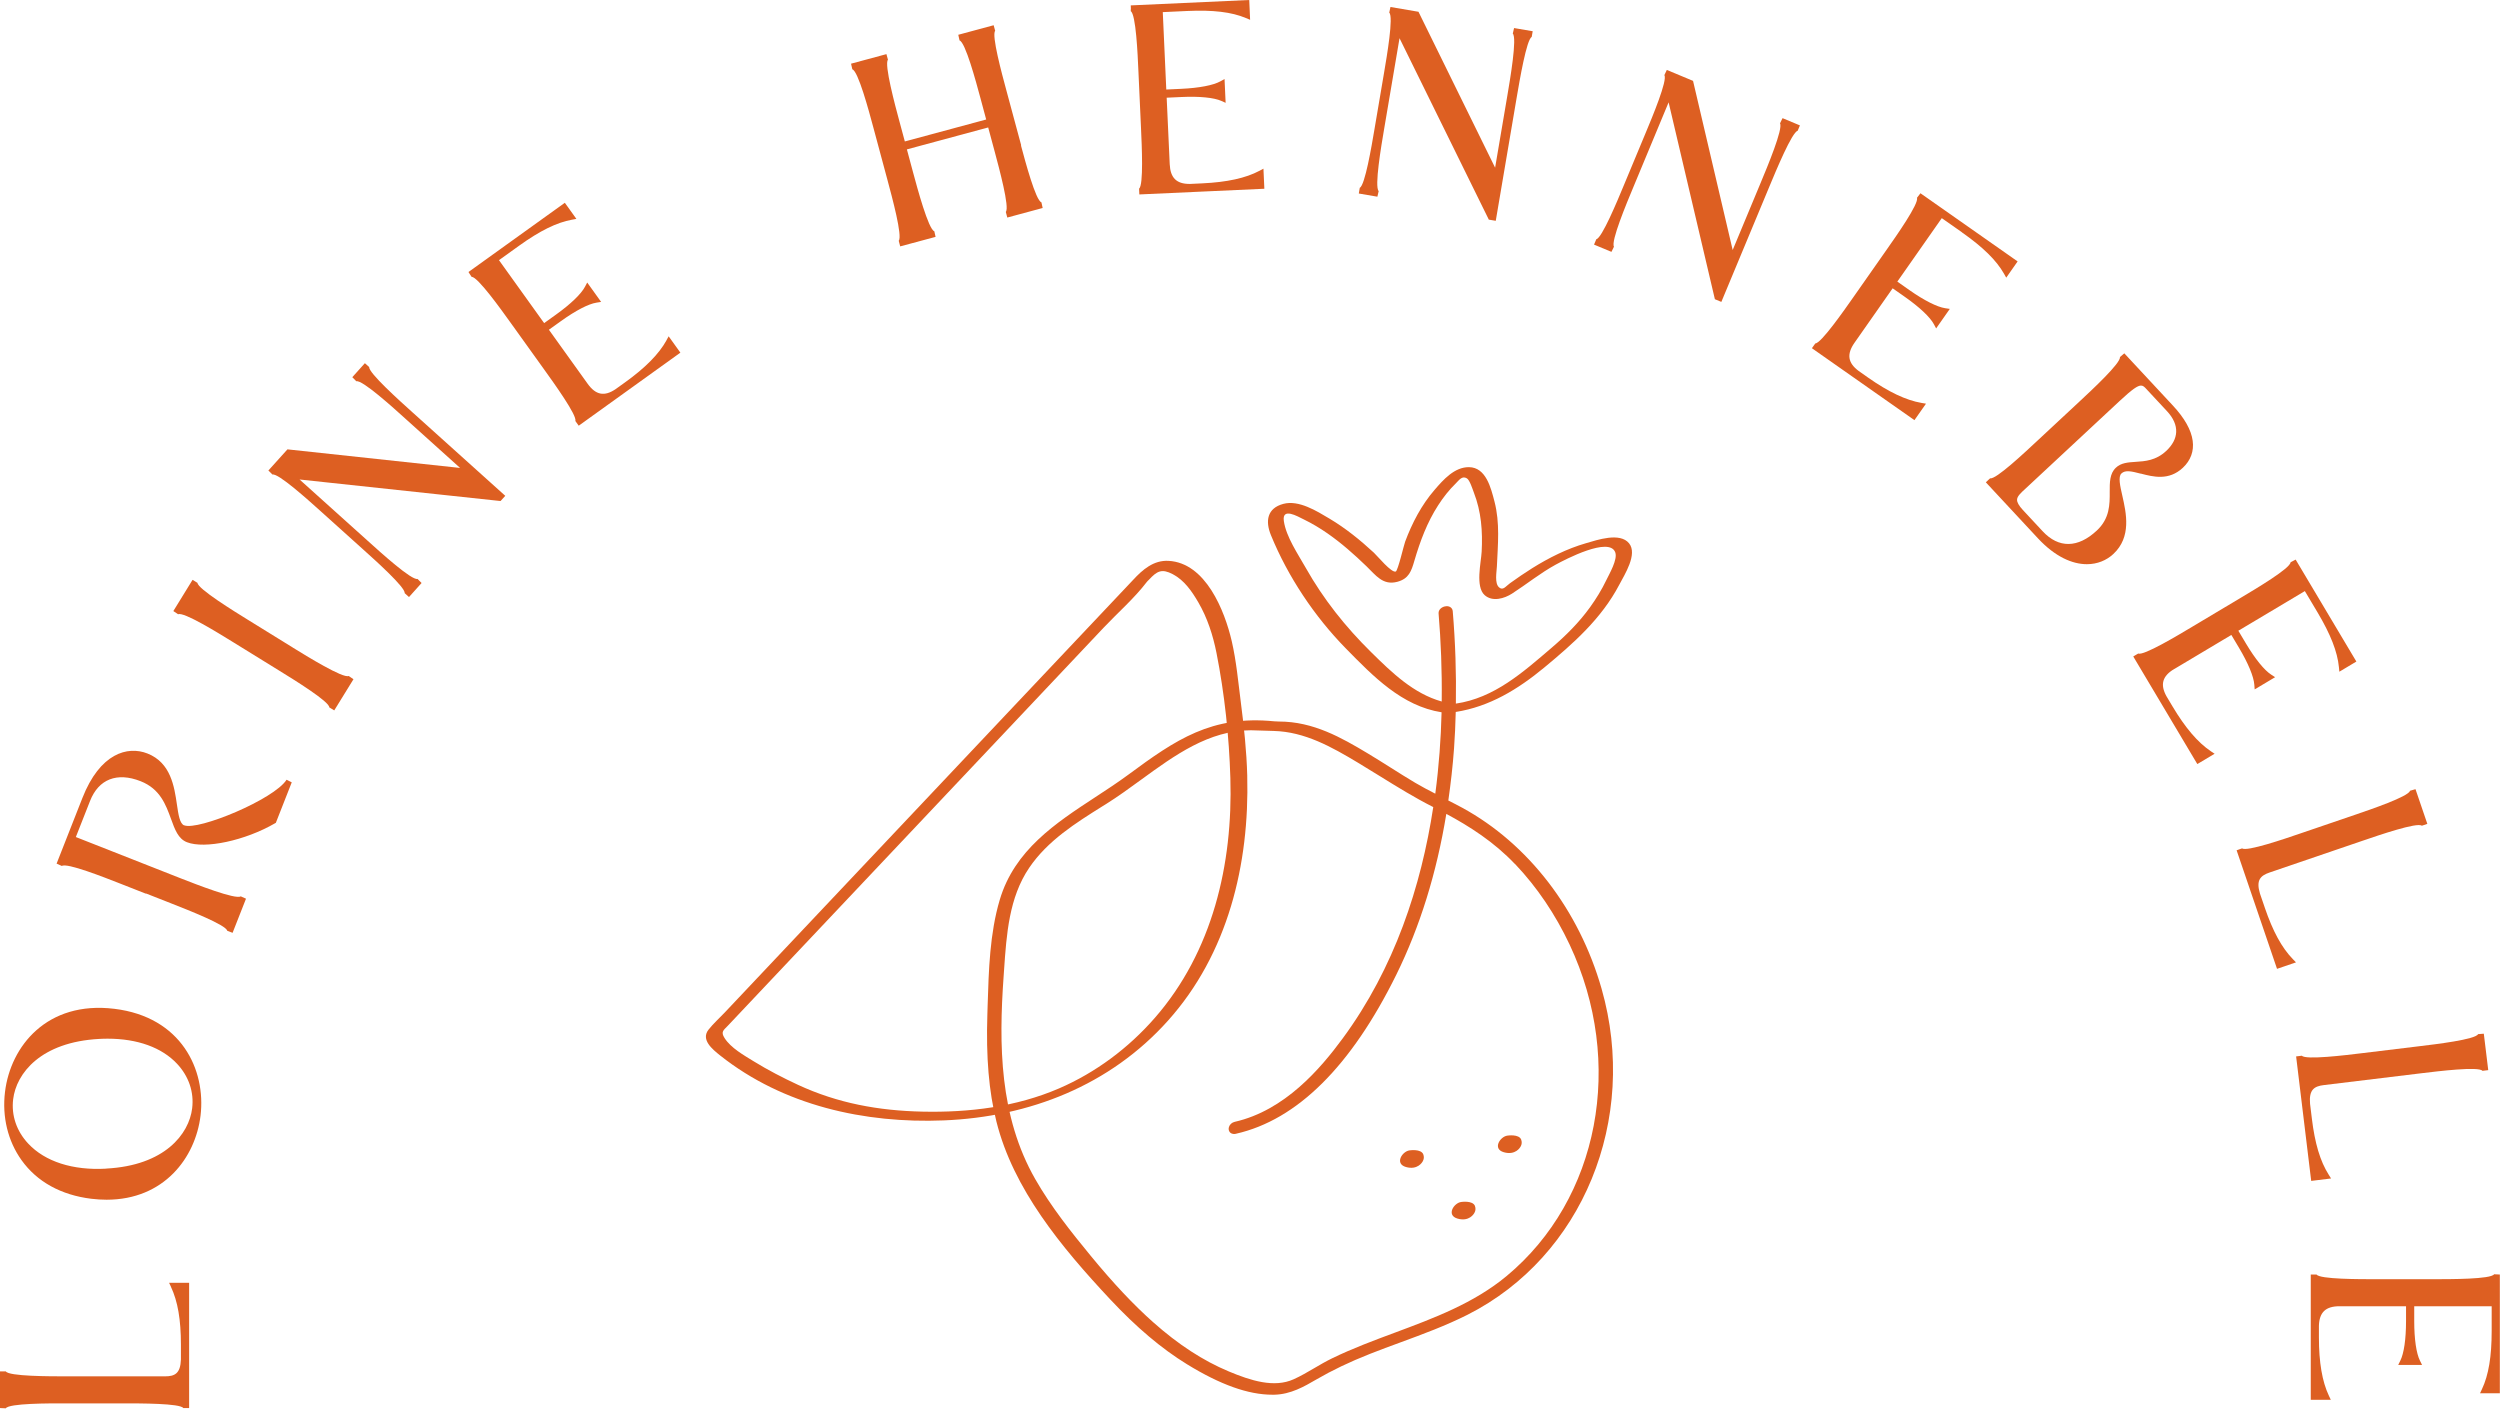 <svg xmlns="http://www.w3.org/2000/svg" width="152" height="86" viewBox="0 0 152 86" fill="none"><path d="M10.396 78.246C10.808 79.121 11 80.235 11 81.756V82.657C10.971 83.513 10.623 83.682 10.032 83.682H4.08C3.019 83.682.541 83.682.354 83.381H0v2.229L.351 85.626C.544 85.319 2.982 85.322 4.02 85.325H7.48C8.519 85.325 10.955 85.322 11.145 85.61h.354v-7.617H10.28L10.399 78.246H10.396z" fill="#dd5f22"/><path d="M6.946 61.335C2.858 60.839.639 63.609.304 66.39.121 67.904.478 69.375 1.309 70.537 2.246 71.85 3.713 72.66 5.55 72.885 5.872 72.924 6.184 72.943 6.482 72.943c3.492.0 5.4-2.551 5.711-5.113C12.528 65.049 11.032 61.829 6.949 61.335H6.946zm-.486 9.719C4.423 71.171 2.737 70.624 1.716 69.531 1.006 68.773.681 67.814.8 66.834.99 65.26 2.476 63.356 6.036 63.166 6.21 63.155 6.382 63.152 6.551 63.152 8.353 63.152 9.839 63.686 10.768 64.681 11.478 65.439 11.803 66.398 11.684 67.381 11.494 68.955 10.011 70.862 6.463 71.049L6.461 71.055z" fill="#dd5f22"/><path d="M11.198 50.184C10.926 50.076 10.847 49.532 10.755 48.903c-.156-1.067-.367-2.53-1.789-3.09C7.754 45.335 6.078 45.797 5.009 48.52l-1.568 3.988L3.761 52.651C4.054 52.44 6.316 53.333 7.284 53.713L8.902 54.349 8.849 54.312 10.454 54.944C11.441 55.332 13.75 56.238 13.814 56.589L13.977 56.652 14.141 56.716l.816-2.076L14.637 54.497C14.339 54.714 11.908 53.763 10.992 53.404L4.611 50.892l.863-2.192c.52-1.329 1.642-1.767 3.072-1.204C9.736 47.963 10.084 48.932 10.396 49.785 10.631 50.435 10.834 50.998 11.364 51.206 12.449 51.634 14.904 51.109 16.719 50.057L16.772 50.026 17.738 47.567 17.424 47.408C16.667 48.602 12.045 50.514 11.201 50.179L11.198 50.184z" fill="#dd5f22"/><path d="M17.812 39.377 15.081 37.689C14.241 37.171 12.016 35.798 12.008 35.439L11.708 35.254l-1.169 1.899L10.829 37.348C11.161 37.179 13.267 38.484 14.17 39.041l2.84 1.754C17.91 41.35 20.021 42.654 20.021 43.008L20.172 43.101 20.322 43.193l1.169-1.896L21.201 41.099C20.863 41.263 18.643 39.892 17.809 39.377H17.812z" fill="#dd5f22"/><path d="M22.449 22.32l-.264-.238L21.42 22.933 21.665 23.181C22.024 23.081 23.89 24.771 24.685 25.49l3.288 2.961-10.496-1.13-1.159 1.286L16.566 28.852C16.915 28.757 18.723 30.386 19.496 31.081l2.573 2.316C22.843 34.092 24.656 35.719 24.603 36.062L24.735 36.181 24.867 36.3 25.632 35.447l-.245-.248C25.03 35.299 23.162 33.608 22.367 32.89l-4.154-3.737 12.22 1.31L30.721 30.146 25.07 25.062C24.273 24.346 22.407 22.666 22.447 22.318L22.449 22.32z" fill="#dd5f22"/><path d="M40.523 20.693C40.061 21.525 39.237 22.363 37.999 23.25l-.578.415C36.743 24.122 36.221 24.018 35.73 23.334l-2.357-3.286L34.109 19.521C34.991 18.887 35.777 18.477 36.266 18.401L36.548 18.356l-.845-1.178L35.569 17.431C35.339 17.87 34.7 18.485 33.819 19.117L33.083 19.645l-2.745-3.827L31.552 14.946C32.824 14.032 33.845 13.528 34.769 13.359L35.044 13.309 34.342 12.329 28.482 16.539 28.672 16.832H28.678c.369.0 1.776 1.965 2.378 2.805L33.072 22.447C33.679 23.292 35.104 25.273 34.98 25.595L35.186 25.883l6.181-4.442L40.654 20.448 40.52 20.691 40.523 20.693z" fill="#dd5f22"/><path d="M62.088 8.835 61.185 5.486C60.913 4.482 60.277 2.131 60.507 1.875L60.414 1.534l-2.151.581L58.34 2.459C58.694 2.559 59.34 4.96 59.615 5.982L59.96 7.266 55.014 8.6 54.682 7.369C54.426 6.421 53.748 3.901 53.988 3.634L53.895 3.291l-2.151.581L51.821 4.215c.354.1 1 2.499 1.275 3.523L53.964 10.966C54.239 11.988 54.885 14.378 54.642 14.637L54.687 14.809 54.732 14.98 56.883 14.402 56.806 14.059C56.448 13.95 55.769 11.426 55.513 10.475L55.139 9.083l4.943-1.334L60.475 9.21C60.749 10.232 61.396 12.625 61.153 12.883L61.198 13.055 61.243 13.227 63.394 12.646 63.318 12.302C62.972 12.194 62.344 9.844 62.074 8.84L62.088 8.835z" fill="#dd5f22"/><path d="M76.574 10.385C75.74 10.829 74.603 11.077 73.099 11.148L72.357 11.183H72.323C71.528 11.183 71.156 10.81 71.119 9.981L70.934 5.94 71.84 5.898C72.924 5.847 73.806 5.935 74.257 6.135L74.518 6.252 74.452 4.804 74.202 4.944C73.772 5.185 72.9 5.351 71.816 5.401L70.91 5.443 70.697.737l1.491-.069c1.56-.071 2.695.063 3.56.428L76.007 1.204 75.954.0 68.749.328 68.757.504 68.749.679C69.063.858 69.171 3.293 69.216 4.334L69.374 7.805C69.422 8.84 69.535 11.267 69.256 11.468L69.264 11.645 69.272 11.822l7.601-.346L76.817 10.255 76.569 10.388 76.574 10.385z" fill="#dd5f22"/><path d="M92.056 1.704 91.977 2.044C92.243 2.3 91.824 4.775 91.644 5.832L90.903 10.195 86.284.798 86.244.716 84.54.425 84.466.769C84.735 1.009 84.323 3.41 84.149 4.434L83.566 7.868C83.394 8.89 82.988 11.28 82.674 11.418L82.644 11.592 82.615 11.766l1.13.193L83.824 11.618C83.558 11.362 83.977 8.887 84.157 7.831L85.091 2.322 90.48 13.272 90.52 13.354 90.942 13.425 92.217 5.916C92.397 4.862 92.816 2.398 93.127 2.248L93.188 1.899l-1.13-.193L92.056 1.704z" fill="#dd5f22"/><path d="M108.377 7.187 108.224 7.501C108.427 7.812 107.456 10.142 107.039 11.138L105.347 15.202l-2.41-10.285L101.343 4.252 101.193 4.569C101.399 4.865 100.462 7.11 100.061 8.069L98.731 11.262C98.332 12.226 97.395 14.481 97.055 14.545L96.986 14.709 96.917 14.872 97.976 15.313 98.129 14.999C97.926 14.687 98.897 12.358 99.314 11.362l2.138-5.14 2.813 11.97L104.658 18.356l2.919-7.01C107.989 10.353 108.955 8.032 109.298 7.952L109.435 7.625 108.38 7.184 108.377 7.187z" fill="#dd5f22"/><path d="M119.282 14.125c1.283.901 2.096 1.698 2.56 2.514L121.979 16.882 122.671 15.894 116.764 11.75 116.551 12.028C116.69 12.361 115.292 14.352 114.695 15.2L112.7 18.047C112.106 18.895 110.718 20.881 110.37 20.881L110.267 21.026 110.164 21.171l6.234 4.374L117.1 24.544 116.825 24.497C115.888 24.335 114.827 23.834 113.581 22.959L113.001 22.55C112.346 22.059 112.27 21.533 112.753 20.841L115.073 17.529 115.814 18.049C116.704 18.673 117.35 19.28 117.583 19.716L117.717 19.967 118.548 18.781 118.266 18.739C117.778 18.665 116.986 18.266 116.099 17.643L115.358 17.122l2.702-3.859L119.285 14.122 119.282 14.125z" fill="#dd5f22"/><path d="M130.158 28.794C130.916 28.992 131.861 29.237 132.716 28.442 133.193 27.996 133.402 27.428 133.315 26.797 133.225 26.139 132.821 25.421 132.119 24.666L129.158 21.483 128.892 21.71C128.958 22.064 127.179 23.717 126.419 24.425l-2.539 2.364C123.117 27.5 121.346 29.171 120.998 29.082L120.868 29.203 120.739 29.325l3.167 3.404C124.951 33.852 125.996 34.303 126.883 34.303 127.522 34.303 128.079 34.068 128.493 33.682 129.604 32.645 129.277 31.197 129.037 30.138 128.902 29.544 128.773 28.981 128.984 28.786 129.216 28.567 129.58 28.648 130.156 28.799L130.158 28.794zM123.127 29.731 128.884 24.37C129.636 23.67 129.966 23.443 130.174 23.443 130.306 23.443 130.388 23.532 130.496 23.649L131.755 25.001C132.143 25.418 132.33 25.846 132.312 26.269 132.293 26.673 132.088 27.061 131.702 27.42 131.079 28.001 130.425 28.044 129.844 28.081 129.388 28.11 128.955 28.139 128.646 28.437 128.266 28.791 128.269 29.332 128.271 29.908 128.274 30.664 128.279 31.522 127.482 32.261 126.334 33.331 125.165 33.344 124.194 32.301L122.99 31.007C122.747 30.745 122.631 30.54 122.637 30.381 122.645 30.178 122.845 29.99 123.125 29.731H123.127z" fill="#dd5f22"/><path d="M132.196 40.676l3.47-2.071L136.131 39.385C136.688 40.32 137.028 41.138 137.063 41.63L137.084 41.915 138.327 41.173 138.087 41.017C137.67 40.75 137.113 40.061 136.556 39.129L136.091 38.349 140.135 35.938 140.9 37.222C141.702 38.569 142.117 39.63 142.206 40.563L142.233 40.84 143.267 40.222 139.575 34.023 139.266 34.187C139.258 34.549 137.166 35.793 136.271 36.326L133.302 38.098C132.41 38.632 130.319 39.886 130.005 39.733L129.852 39.823 129.702 39.913 133.597 46.455 134.648 45.829 134.415 45.673C133.626 45.142 132.864 44.25 132.085 42.942L131.721 42.332C131.325 41.616 131.473 41.104 132.193 40.673L132.196 40.676z" fill="#dd5f22"/><path d="M137.699 55.184 137.406 54.331C137.158 53.51 137.432 53.24 137.994 53.047L143.626 51.124C144.627 50.781 146.973 49.976 147.247 50.205L147.582 50.092 146.862 47.982 146.527 48.079C146.442 48.431 144.136 49.215 143.154 49.55L139.879 50.668C138.897 51.006 136.59 51.793 136.321 51.581L136.152 51.639 135.986 51.698 138.443 58.905 139.596 58.512 139.401 58.311C138.731 57.619 138.19 56.626 137.699 55.187V55.184z" fill="#dd5f22"/><path d="M140.517 71.799 141.729 71.651 141.581 71.414C141.066 70.598 140.742 69.515 140.56 68.001L140.451 67.106C140.378 66.253 140.702 66.044 141.291 65.973L147.205 65.255C148.256 65.128 150.713 64.827 150.934 65.107L151.285 65.064 151.016 62.849 150.668 62.875C150.512 63.203 148.097 63.49 147.065 63.614L143.621 64.032C142.592 64.159 140.177 64.452 139.955 64.188L139.778 64.209 139.604 64.23 140.52 71.791 140.517 71.799z" fill="#dd5f22"/><path d="M151.642 77.475C151.449 77.779 149.01 77.774 147.973 77.776H144.513C143.471 77.776 141.037 77.781 140.847 77.491H140.494v7.617H141.713L141.594 84.855C141.188 83.993 140.99 82.837 140.99 81.313V80.602C141.016 79.784 141.404 79.419 142.246 79.419h4.041V80.325C146.287 81.413 146.16 82.29 145.938 82.731L145.812 82.987H147.261L147.134 82.731C146.912 82.29 146.785 81.413 146.785 80.325V79.419h4.709v1.495C151.494 82.48 151.306 83.605 150.905 84.456L150.787 84.709h1.203V77.491L151.639 77.475H151.642z" fill="#dd5f22"/><path d="M75.833 47.173C75.793 45.665 75.632 44.17 75.439 42.675 75.281 41.442 75.17 40.198 74.891 38.986 74.46 37.129 73.307 34.221 71.048 34.1 70.14 34.05 69.472 34.631 68.894 35.257c-2.449 2.594-4.896 5.187-7.345 7.778-4.349 4.609-8.699 9.215-13.048 13.824-1.481 1.569-2.961 3.138-4.442 4.707C43.737 61.906 43.368 62.236 43.077 62.605 42.6 63.216 43.31 63.794 43.787 64.174 47.627 67.222 52.581 68.316 57.385 68.12 62.594 67.909 67.487 65.992 71.008 62.062c3.655-4.078 4.962-9.513 4.824-14.891V47.173zM70.211 61.89C68.617 63.718 66.622 65.21 64.394 66.174 61.779 67.304 58.907 67.65 56.075 67.587 53.42 67.529 50.929 67.077 48.517 65.957 47.596 65.529 46.688 65.059 45.822 64.526 45.236 64.164 44.437 63.718 44.054 63.115 43.806 62.727 43.993 62.64 44.249 62.368 44.645 61.95 45.038 61.531 45.434 61.113 46.894 59.566 48.356 58.018 49.815 56.473c4.049-4.289 8.097-8.578 12.146-12.865 1.71-1.812 3.42-3.621 5.128-5.433C67.949 37.264 68.963 36.382 69.726 35.383 69.76 35.338 69.807 35.296 69.847 35.257 70.346 34.718 70.631 34.557 71.309 34.913 72.008 35.283 72.463 35.946 72.856 36.619 73.41 37.57 73.748 38.621 73.962 39.696 74.452 42.171 74.73 44.783 74.806 47.303 74.964 52.548 73.724 57.865 70.214 61.887L70.211 61.89z" fill="#dd5f22"/><path d="M88.514 43.286C90.57 42.963 92.294 41.907 93.888 40.589 95.659 39.123 97.371 37.615 98.454 35.547 98.773 34.94 99.581 33.69 99.047 33.033 98.49 32.349 97.113 32.829 96.429 33.027 95.268 33.363 94.178 33.91 93.154 34.549 92.695 34.837 92.249 35.143 91.808 35.46 91.541 35.653 91.386 35.919 91.148 35.716 90.855 35.468 90.998 34.771 91.011 34.44 91.069 33.104 91.206 31.799 90.863 30.487 90.649 29.668 90.349 28.413 89.314 28.403 88.432 28.395 87.754 29.166 87.224 29.782 86.427 30.701 85.856 31.799 85.432 32.935 85.358 33.128 84.993 34.702 84.862 34.749 84.595 34.842 83.758 33.812 83.529 33.601 82.695 32.829 81.808 32.114 80.829 31.53 80.061 31.073 78.963 30.384 78.029 30.635 77.031 30.901 76.925 31.691 77.274 32.541 78.308 35.066 79.916 37.475 81.824 39.422 83.476 41.107 85.228 42.926 87.648 43.307 87.609 44.907 87.49 46.571 87.266 48.256 86.854 48.045 86.442 47.828 86.044 47.593 85.537 47.292 85.038 46.978 84.542 46.664 84.08 46.373 83.621 46.083 83.154 45.803 81.568 44.852 79.847 43.869 77.767 43.869 77.749 43.869 77.496 43.856 77.477 43.856 73.669 43.476 71.496 44.963 68.607 47.097 67.963 47.572 67.269 48.026 66.598 48.465c-2.417 1.582-4.917 3.22-5.814 6.246C60.179 56.748 60.114 58.979 60.048 61.134L60.032 61.681C59.947 64.291 60.124 66.356 60.581 68.186 61.607 72.291 64.513 75.809 67.498 78.999 69.095 80.705 70.62 81.994 72.162 82.942 74.194 84.192 75.896 84.799 77.361 84.799 77.398 84.799 77.435 84.799 77.472 84.799 78.48 84.778 79.303 84.297 80.029 83.875 80.992 83.315 82.061 82.802 83.299 82.314 83.911 82.071 84.532 81.844 85.152 81.616 86.508 81.117 87.912 80.6 89.232 79.934c6.986-3.534 10.412-11.869 8.145-19.816C96.007 55.316 92.922 51.307 88.915 49.117 88.633 48.961 88.345 48.819 88.058 48.671 88.205 47.636 88.329 46.579 88.406 45.496 88.459 44.775 88.49 44.038 88.509 43.291L88.514 43.286zm3.605 9.249C93.452 53.94 94.566 55.591 95.434 57.434 98.81 64.618 97.234 72.903 91.602 77.583 89.609 79.239 87.176 80.143 84.822 81.02 83.552 81.492 82.238 81.981 80.998 82.583 80.623 82.765 80.256 82.979 79.905 83.185 79.499 83.423 79.079 83.669 78.651 83.861 77.466 84.395 76.052 83.946 74.698 83.378 73.143 82.726 71.644 81.751 70.116 80.394 68.918 79.329 67.709 78.046 66.313 76.35 65.139 74.921 63.911 73.384 62.943 71.691 60.758 67.867 60.726 63.514 61.019 59.381L61.048 58.961C61.196 56.803 61.349 54.574 62.573 52.765c1.119-1.653 2.827-2.723 4.476-3.756L67.245 48.888C67.973 48.431 68.694 47.908 69.388 47.401 71.417 45.924 73.505 44.4 76.06 44.4L77.451 44.442C79.335 44.493 80.961 45.412 82.565 46.373 83.014 46.642 83.457 46.917 83.901 47.192 84.933 47.831 86.002 48.494 87.115 49.056 87.123 49.062 87.134 49.064 87.142 49.07 86.408 53.882 84.793 58.845 81.639 63.131 80.28 64.98 78.118 67.515 75.073 68.207 74.904 68.244 74.766 68.368 74.719 68.524 74.682 68.643 74.706 68.765 74.782 68.847 74.83 68.897 74.938 68.976 75.136 68.936 75.141 68.936 75.147 68.934 75.152 68.931 78.868 68.086 82.148 64.832 84.898 59.257 86.334 56.343 87.35 53.068 87.936 49.484 89.332 50.234 90.834 51.185 92.114 52.538L92.119 52.535zM87.923 36.86C87.691 36.873 87.445 37.053 87.466 37.298 87.604 38.946 87.68 40.755 87.656 42.652 85.941 42.168 84.637 40.906 83.365 39.651 81.805 38.114 80.467 36.434 79.388 34.522 78.923 33.698 78.192 32.631 78.058 31.68 77.936 30.827 78.892 31.398 79.264 31.577 79.77 31.823 80.253 32.111 80.715 32.433 81.562 33.022 82.336 33.709 83.077 34.425 83.653 34.982 84.08 35.608 84.959 35.373 85.659 35.185 85.812 34.723 85.996 34.089 86.34 32.914 86.772 31.754 87.44 30.722 87.751 30.238 88.108 29.782 88.519 29.383 88.702 29.206 88.892 28.902 89.187 29.084 89.364 29.192 89.533 29.747 89.609 29.943 90.063 31.11 90.15 32.301 90.085 33.54 90.05 34.205 89.691 35.671 90.267 36.184 90.744 36.609 91.465 36.392 91.935 36.089 92.829 35.513 93.647 34.844 94.584 34.332 95.16 34.018 97.857 32.605 98.208 33.585 98.364 34.02 97.847 34.889 97.664 35.272 97.387 35.851 97.049 36.4 96.675 36.92 96.004 37.85 95.205 38.645 94.336 39.387 92.597 40.874 90.855 42.438 88.517 42.779 88.546 40.961 88.488 39.086 88.327 37.163 88.311 36.963 88.142 36.839 87.92 36.857L87.923 36.86z" fill="#dd5f22"/><path d="M86.537 70.186C86.397 69.834 85.701 69.943 85.701 69.943 85.257 69.998 84.772 70.751 85.482 70.954 86.192 71.158 86.477 70.648 86.477 70.648S86.638 70.447 86.535 70.186H86.537z" fill="#dd5f22"/><path d="M89.678 73.323C89.538 72.972 88.841 73.08 88.841 73.08 88.398 73.136 87.912 73.888 88.622 74.092 89.332 74.295 89.617 73.785 89.617 73.785S89.778 73.585 89.675 73.323H89.678z" fill="#dd5f22"/><path d="M92.489 69.288C92.349 68.936 91.652 69.045 91.652 69.045 91.209 69.1 90.723 69.853 91.433 70.056 92.143 70.26 92.428 69.75 92.428 69.75S92.589 69.549 92.486 69.288H92.489z" fill="#dd5f22"/></svg>